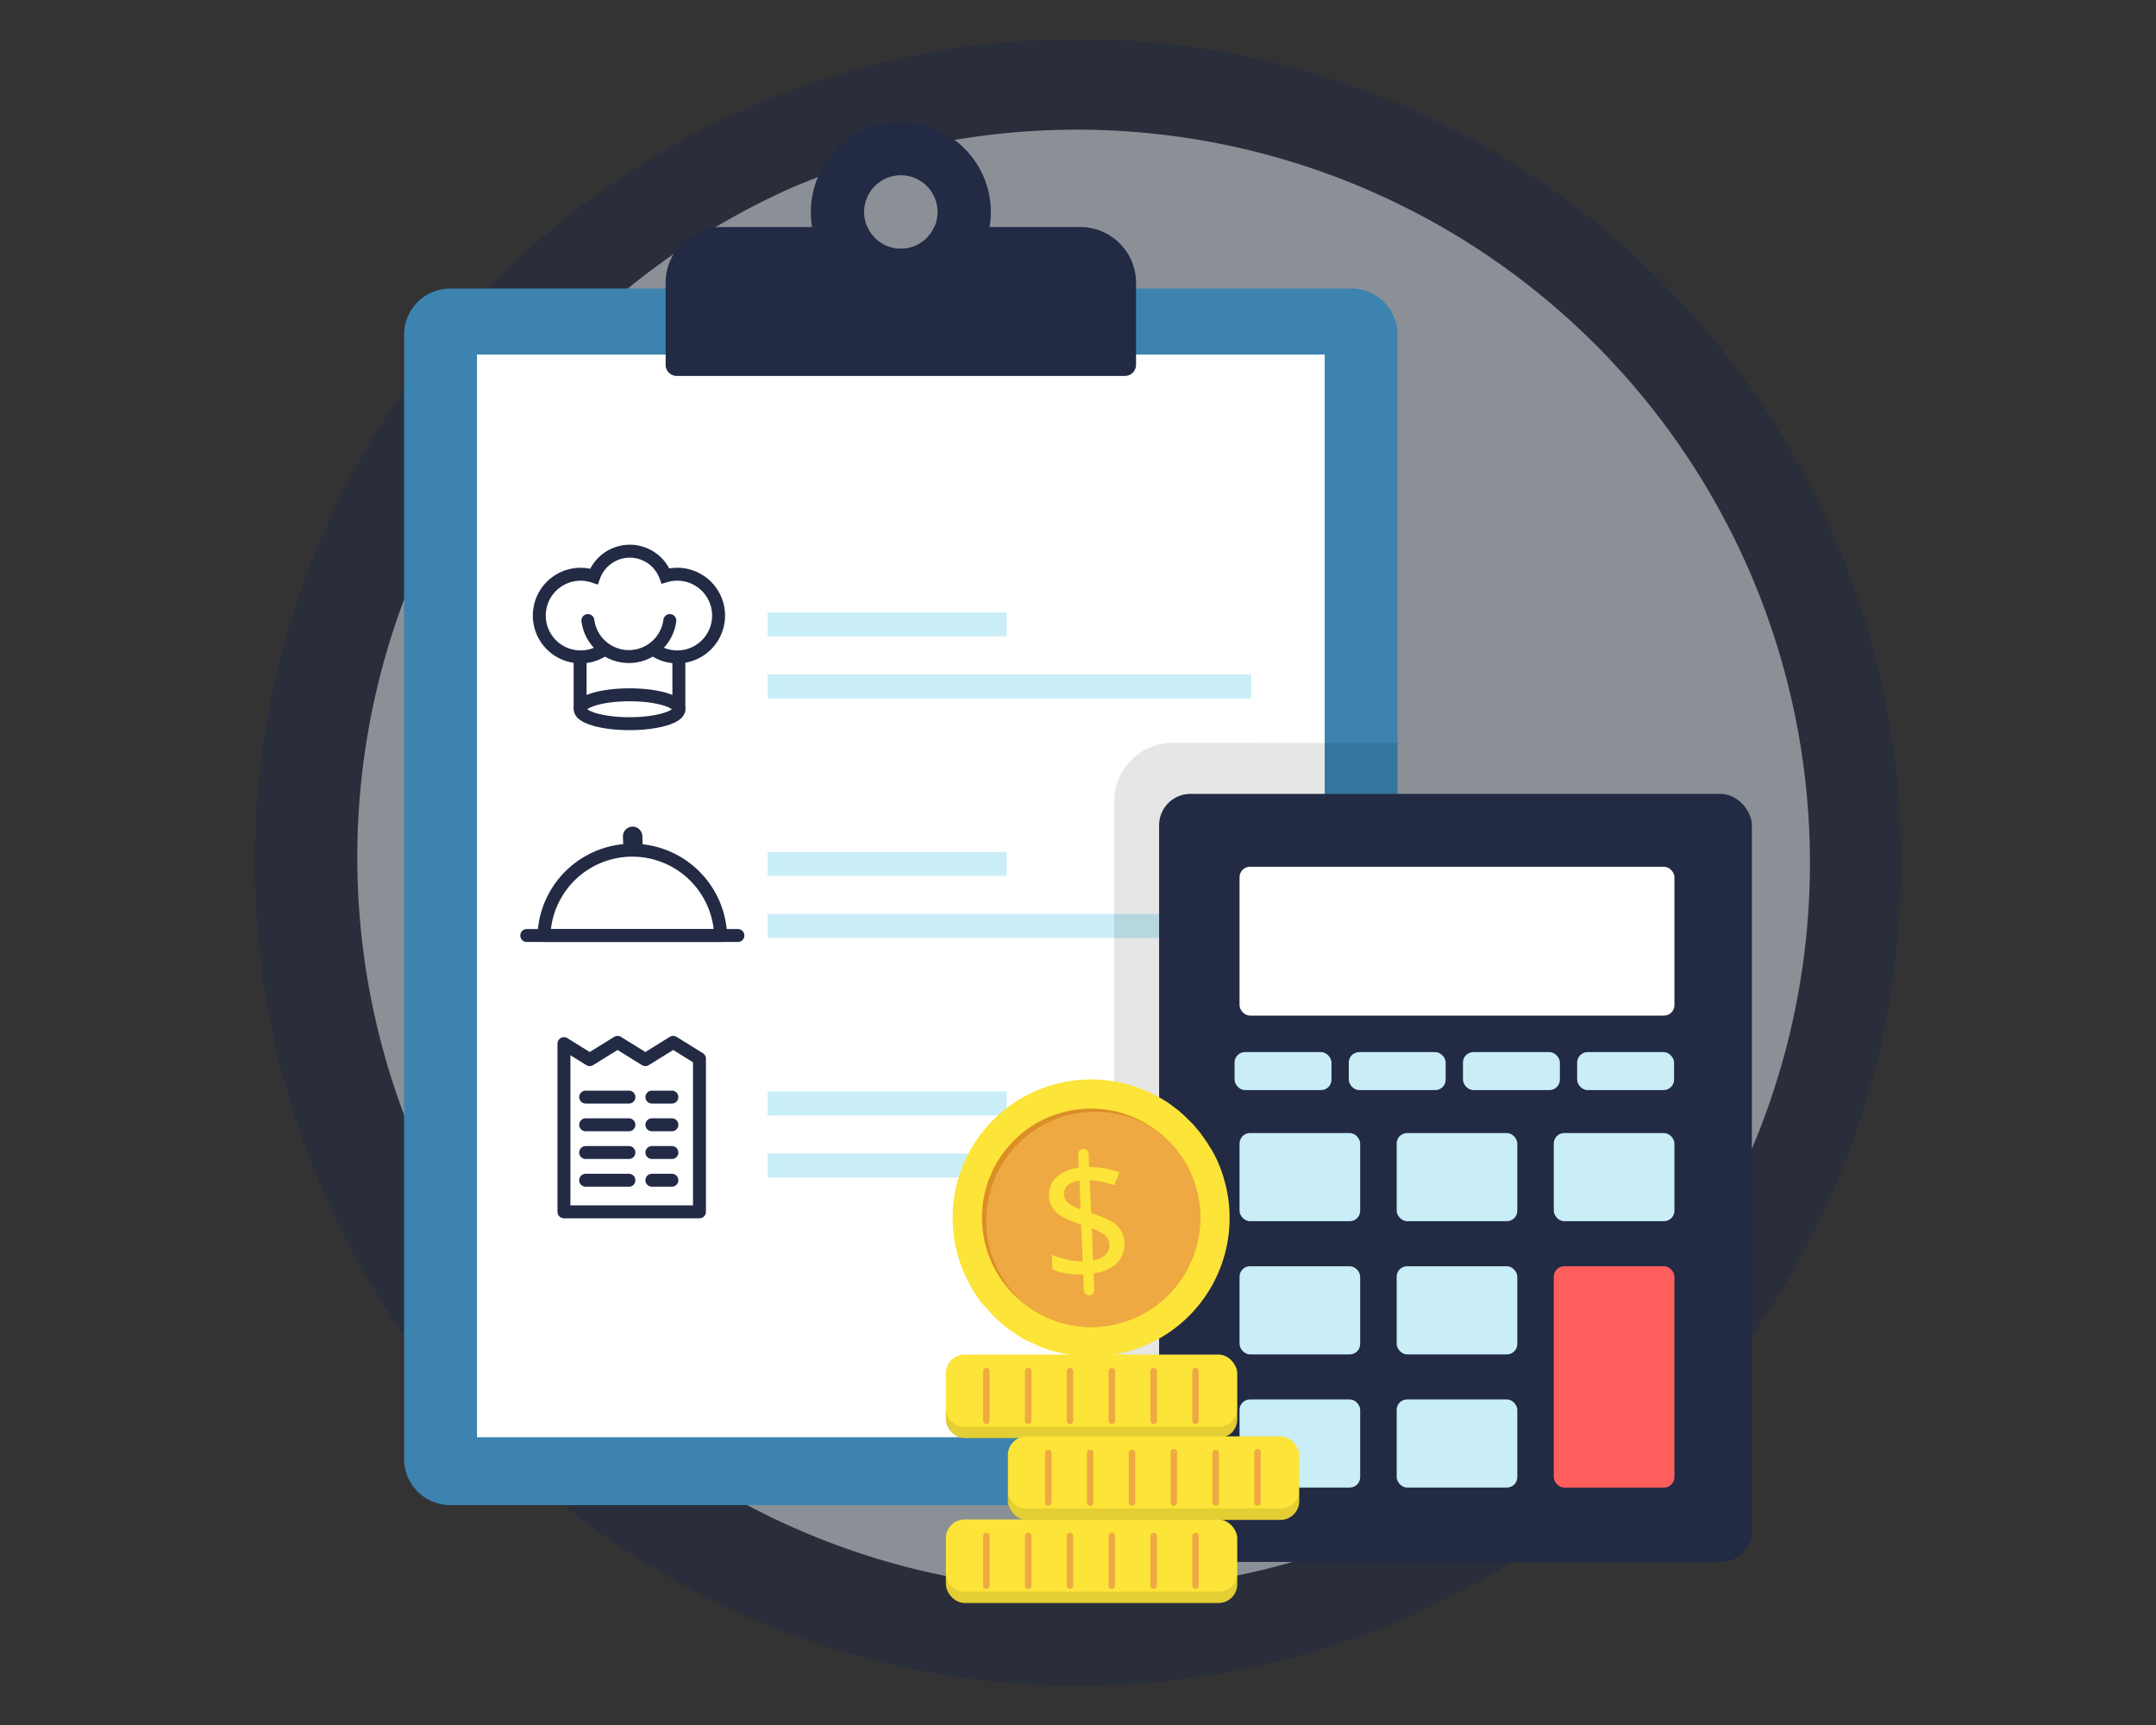 <svg xmlns="http://www.w3.org/2000/svg" xmlns:xlink="http://www.w3.org/1999/xlink" viewBox="0 0 1000 800" xmlns:v="https://vecta.io/nano"><rect x="0" y="0" width="1000" height="800" fill="#333333" stroke="none"/><style><![CDATA[.O{stroke-linejoin:round}.P{stroke-linecap:round}.Q{fill:#fce438}.R{fill:#efa943}.S{fill:#222a44}.T{stroke-miterlimit:10}]]></style><g opacity=".5"><path d="M500,760.86a360.86,360.86,0,0,1-255.17-616A360.86,360.86,0,0,1,755.17,655.17,358.54,358.54,0,0,1,500,760.86Z" fill="#e4edfc"/><path d="M500 60.14a340 340 0 0 1 132.27 653A340 340 0 0 1 367.73 86.83 337.66 337.66 0 0 1 500 60.14m0-42c-210.9 0-381.86 171-381.86 381.86S289.1 781.86 500 781.86 881.86 610.9 881.86 400 710.9 18.14 500 18.14z" class="S"/></g><path d="M648.22 155.22v521.4a21.41 21.41 0 0 1-21.4 21.4h-418a21.4 21.4 0 0 1-21.4-21.4v-521.4a21.39 21.39 0 0 1 21.4-21.4h418a21.4 21.4 0 0 1 21.4 21.4z" fill="#3c83af"/><path d="M221.24 164.43h393.18v502.12H221.24z" fill="#fff"/><g class="S"><path d="M526.92 131.17v38a5.17 5.17 0 0 1-5.18 5.17H313.9a5.17 5.17 0 0 1-5.17-5.17v-38a25.88 25.88 0 0 1 25.87-25.87h67.7a17 17 0 0 0 31.06 0h67.7a25.88 25.88 0 0 1 25.87 25.87z"/><path d="M417.83 56.6a41.79 41.79 0 0 0-41.74 41.75 40.94 40.94 0 0 0 .59 7 41.74 41.74 0 1 0 41.15-48.71zm0 58.78a17 17 0 0 1-15.53-10.07 16.69 16.69 0 0 1-1.5-7 17 17 0 0 1 34.06 0 16.69 16.69 0 0 1-1.5 7 17 17 0 0 1-15.53 10.07z"/></g><path d="M356.03 284h110.84v11.1H356.03zm0 28.8h224.3v11.1h-224.3zm0 82.28h110.84v11.1H356.03zm0 28.8h224.3v11.1h-224.3zm0 82.3h110.84v11.1H356.03zm0 28.8h224.3v11.1h-224.3z" fill="#c9eef7"/><g fill="none" stroke="#222a44"><g stroke-width="6"><ellipse cx="292" cy="328.92" rx="22.93" ry="6.7"/><path d="M303.3 301.3a19.17 19.17 0 1 0 5.38-34.2 17.69 17.69 0 0 0-33.21.24 19.16 19.16 0 1 0 4.43 34.1" class="T"/><path d="M272.68,287.8a19.16,19.16,0,0,0,38,0" class="O P"/><path d="M269.07 328.92v-23.94m45.8 23.94v-23.94" class="T"/><g class="O"><path d="M244.32 433.86h97.93" class="P"/><path d="M334.26 433.86H252.3a41 41 0 0 1 81.95 0z"/></g></g><path d="M293.43 387.86l.14 3.57" stroke-width="9" class="O P"/><g stroke-width="6" class="O"><path d="M324.43 491v71h-62.86v-78l11.97 7.42 12.9-8 12.9 8 12.9-8 12.2 7.56z"/><path d="M271.64 508.8h20.07m10.65 0h9.28m-40 12.84h20.07m10.65 0h9.28m-40 12.86h20.07m10.65 0h9.28m-40 12.86h20.07m10.65 0h9.28" class="P"/></g></g><path d="M648.22,344.6v332a21.41,21.41,0,0,1-21.4,21.4h-110V371.56a27,27,0,0,1,27-27Z" opacity=".1"/><rect x="537.62" y="368.18" width="274.94" height="356.19" rx="14.51" class="S"/><rect x="574.93" y="401.97" width="201.71" height="69.03" rx="4.84" fill="#fff"/><g fill="#c9eef7"><rect x="572.62" y="487.93" width="44.95" height="17.62" rx="4.84"/><rect x="625.59" y="487.93" width="44.95" height="17.62" rx="4.84"/><rect x="678.56" y="487.93" width="44.95" height="17.62" rx="4.84"/><rect x="731.52" y="487.93" width="44.95" height="17.62" rx="4.84"/><rect x="574.93" y="525.47" width="55.95" height="40.88" rx="4.84"/><rect x="574.93" y="587.24" width="55.95" height="40.88" rx="4.84"/><rect x="574.93" y="649.01" width="55.95" height="40.88" rx="4.84"/><rect x="647.81" y="525.47" width="55.95" height="40.88" rx="4.84"/><rect x="647.81" y="587.24" width="55.95" height="40.88" rx="4.84"/><rect x="647.81" y="649.01" width="55.95" height="40.88" rx="4.84"/><rect x="720.68" y="525.47" width="55.95" height="40.88" rx="4.84"/></g><rect x="720.68" y="587.24" width="55.95" height="102.65" rx="4.84" fill="#ff5f5c"/><path d="M570.25 562.1A64.17 64.17 0 0 1 508.8 629a54.62 54.62 0 0 1-11.73-.68 58.15 58.15 0 0 1-13.66-3.39l-1.3-.54-5.93-2.72a43.72 43.72 0 0 1-6.22-3.83 17.32 17.32 0 0 1-2.26-1.53 26.13 26.13 0 0 1-2.33-1.9 20.15 20.15 0 0 1-1.77-1.46 43.14 43.14 0 0 1-3.25-3.13c-.17-.16-.27-.36-.46-.52l-4.65-5.16a64.85 64.85 0 0 1-13.33-36.61 64.19 64.19 0 0 1 61.51-66.85 63 63 0 0 1 28.29 5.32 39.91 39.91 0 0 1 5.29 2.59 41.69 41.69 0 0 1 6.5 4.06l3.6 2.75c.53.53 1.1 1 1.68 1.5l4.15 4.07c1 .95 1.72 1.94 2.57 3a16.41 16.41 0 0 1 2 2.56 51.2 51.2 0 0 1 3.67 5.47 4 4 0 0 1 .4.51 58.31 58.31 0 0 1 5.92 13.5l.86 3.07a62.81 62.81 0 0 1 1.9 13.03z" class="Q"/><path d="M556.66 562.67a50.73 50.73 0 0 1-48.43 52.71 49.83 49.83 0 0 1-27.69-7 36.15 36.15 0 0 1-4.39-2.9A50.55 50.55 0 0 1 504 514.19a49.63 49.63 0 0 1 31.19 9.29 9.65 9.65 0 0 1 1.59 1.21 2.22 2.22 0 0 0 .38.27 23.83 23.83 0 0 1 2.51 2 50.37 50.37 0 0 1 16.99 35.71z" fill="#dc8e27"/><path d="M556.66 562.67a50.73 50.73 0 0 1-48.43 52.71 49.83 49.83 0 0 1-27.69-7 36.15 36.15 0 0 1-4.39-2.9 50.59 50.59 0 0 1 29.79-89.84 49.67 49.67 0 0 1 30.83 9 2.22 2.22 0 0 0 .38.27 23.83 23.83 0 0 1 2.51 2 50.37 50.37 0 0 1 17 35.76z" class="R"/><g class="Q"><path d="M518.2 568.47q-3.12-3-11.77-5.77l-.34-.1-.64-15.28a37.35 37.35 0 0 1 11.38 2.43l2.33-6a38.4 38.4 0 0 0-14-2.53l-.25-6.06a2.4 2.4 0 1 0-4.8.2l.26 6.2a19.66 19.66 0 0 0-9.42 3.61 10.79 10.79 0 0 0-4.38 9.45 11.06 11.06 0 0 0 1.62 5.58 13 13 0 0 0 4.37 4 48.83 48.83 0 0 0 8.91 3.69l.72 17.1a31.41 31.41 0 0 1-6.82-.7 36 36 0 0 1-7.52-2.44l.28 6.73c3.5 1.8 8.3 2.6 14.3 2.4l.3 7.43a2.4 2.4 0 0 0 4.8-.2l-.32-7.64a20.28 20.28 0 0 0 9.72-3.81 12 12 0 0 0 4.55-10.53 11 11 0 0 0-3.3-7.75zm-20.3-9a9.82 9.82 0 0 1-3.28-2.44 5.46 5.46 0 0 1-1.12-3.24 5 5 0 0 1 2.44-4.57 11.7 11.7 0 0 1 4.72-1.65l.56 13.3a35.58 35.58 0 0 1-3.32-1.35zm13.85 23.3a13.24 13.24 0 0 1-4.73 1.76l-.62-14.9a25.59 25.59 0 0 1 5.55 2.8 6.26 6.26 0 0 1-.2 10.34z"/><rect x="438.73" y="704.68" width="135.13" height="38.73" rx="8.69"/></g><path d="M573.88 729.57v5.15a8.71 8.71 0 0 1-8.7 8.69H447.4a8.71 8.71 0 0 1-8.7-8.69v-5.15a8.68 8.68 0 0 0 8.7 8.65h117.77a8.68 8.68 0 0 0 8.7-8.65z" opacity=".1"/><path d="M457.5 736.86a1.51 1.51 0 0 1-1.51-1.51V712.2a1.51 1.51 0 0 1 3 0v23.14a1.51 1.51 0 0 1-1.49 1.51zm19.4 0a1.5 1.5 0 0 1-1.51-1.51V712.2a1.51 1.51 0 0 1 3 0v23.14a1.51 1.51 0 0 1-1.49 1.51zm19.4 0a1.51 1.51 0 0 1-1.51-1.51V712.2a1.51 1.51 0 0 1 3 0v23.14a1.5 1.5 0 0 1-1.49 1.51zm19.4 0a1.51 1.51 0 0 1-1.51-1.51V712.2a1.51 1.51 0 0 1 3 0v23.14a1.51 1.51 0 0 1-1.49 1.51zm19.42 0a1.5 1.5 0 0 1-1.51-1.51V712.2a1.51 1.51 0 0 1 3 0v23.14a1.51 1.51 0 0 1-1.49 1.51zm19.4 0a1.51 1.51 0 0 1-1.51-1.51V712.2a1.51 1.51 0 0 1 3 0v23.14a1.5 1.5 0 0 1-1.49 1.51z" class="R"/><rect x="438.73" y="628.2" width="135.13" height="38.73" rx="8.69" class="Q"/><path d="M573.88 653.1v5.15a8.72 8.72 0 0 1-8.7 8.7H447.4a8.72 8.72 0 0 1-8.7-8.7v-5.15a8.68 8.68 0 0 0 8.7 8.65h117.77a8.68 8.68 0 0 0 8.7-8.65z" opacity=".1"/><g class="R"><use xlink:href="#B"/><use xlink:href="#C"/><use xlink:href="#D"/><use xlink:href="#B" x="58.2"/><use xlink:href="#C" x="58.22"/><use xlink:href="#D" x="58.22"/></g><rect x="467.48" y="666.15" width="135.13" height="38.73" rx="8.69" class="Q"/><path d="M602.63 691v5.15a8.72 8.72 0 0 1-8.7 8.7H476.16a8.72 8.72 0 0 1-8.7-8.7V691a8.68 8.68 0 0 0 8.7 8.65h117.77a8.68 8.68 0 0 0 8.7-8.65z" opacity=".1"/><g class="R"><use xlink:href="#B" x="28.74" y="37.94"/><use xlink:href="#C" x="28.75" y="37.94"/><use xlink:href="#D" x="28.75" y="37.94"/><path d="M544.46 698.34a1.52 1.52 0 0 1-1.51-1.51v-23.15a1.51 1.51 0 1 1 3 0v23.15a1.52 1.52 0 0 1-1.49 1.51z"/><use xlink:href="#C" x="86.97" y="37.94"/><path d="M583.27 698.34a1.52 1.52 0 0 1-1.51-1.51v-23.15a1.51 1.51 0 1 1 3 0v23.15a1.51 1.51 0 0 1-1.49 1.51z"/></g><defs ><path id="B" d="M457.5 660.4a1.52 1.52 0 0 1-1.51-1.51v-23.15a1.51 1.51 0 0 1 3 0v23.15a1.52 1.52 0 0 1-1.49 1.51z"/><path id="C" d="M476.9 660.4a1.51 1.51 0 0 1-1.51-1.51v-23.15a1.51 1.51 0 0 1 3 0v23.15a1.52 1.52 0 0 1-1.49 1.51z"/><path id="D" d="M496.3 660.4a1.52 1.52 0 0 1-1.51-1.51v-23.15a1.51 1.51 0 0 1 3 0v23.15a1.51 1.51 0 0 1-1.49 1.51z"/></defs></svg>